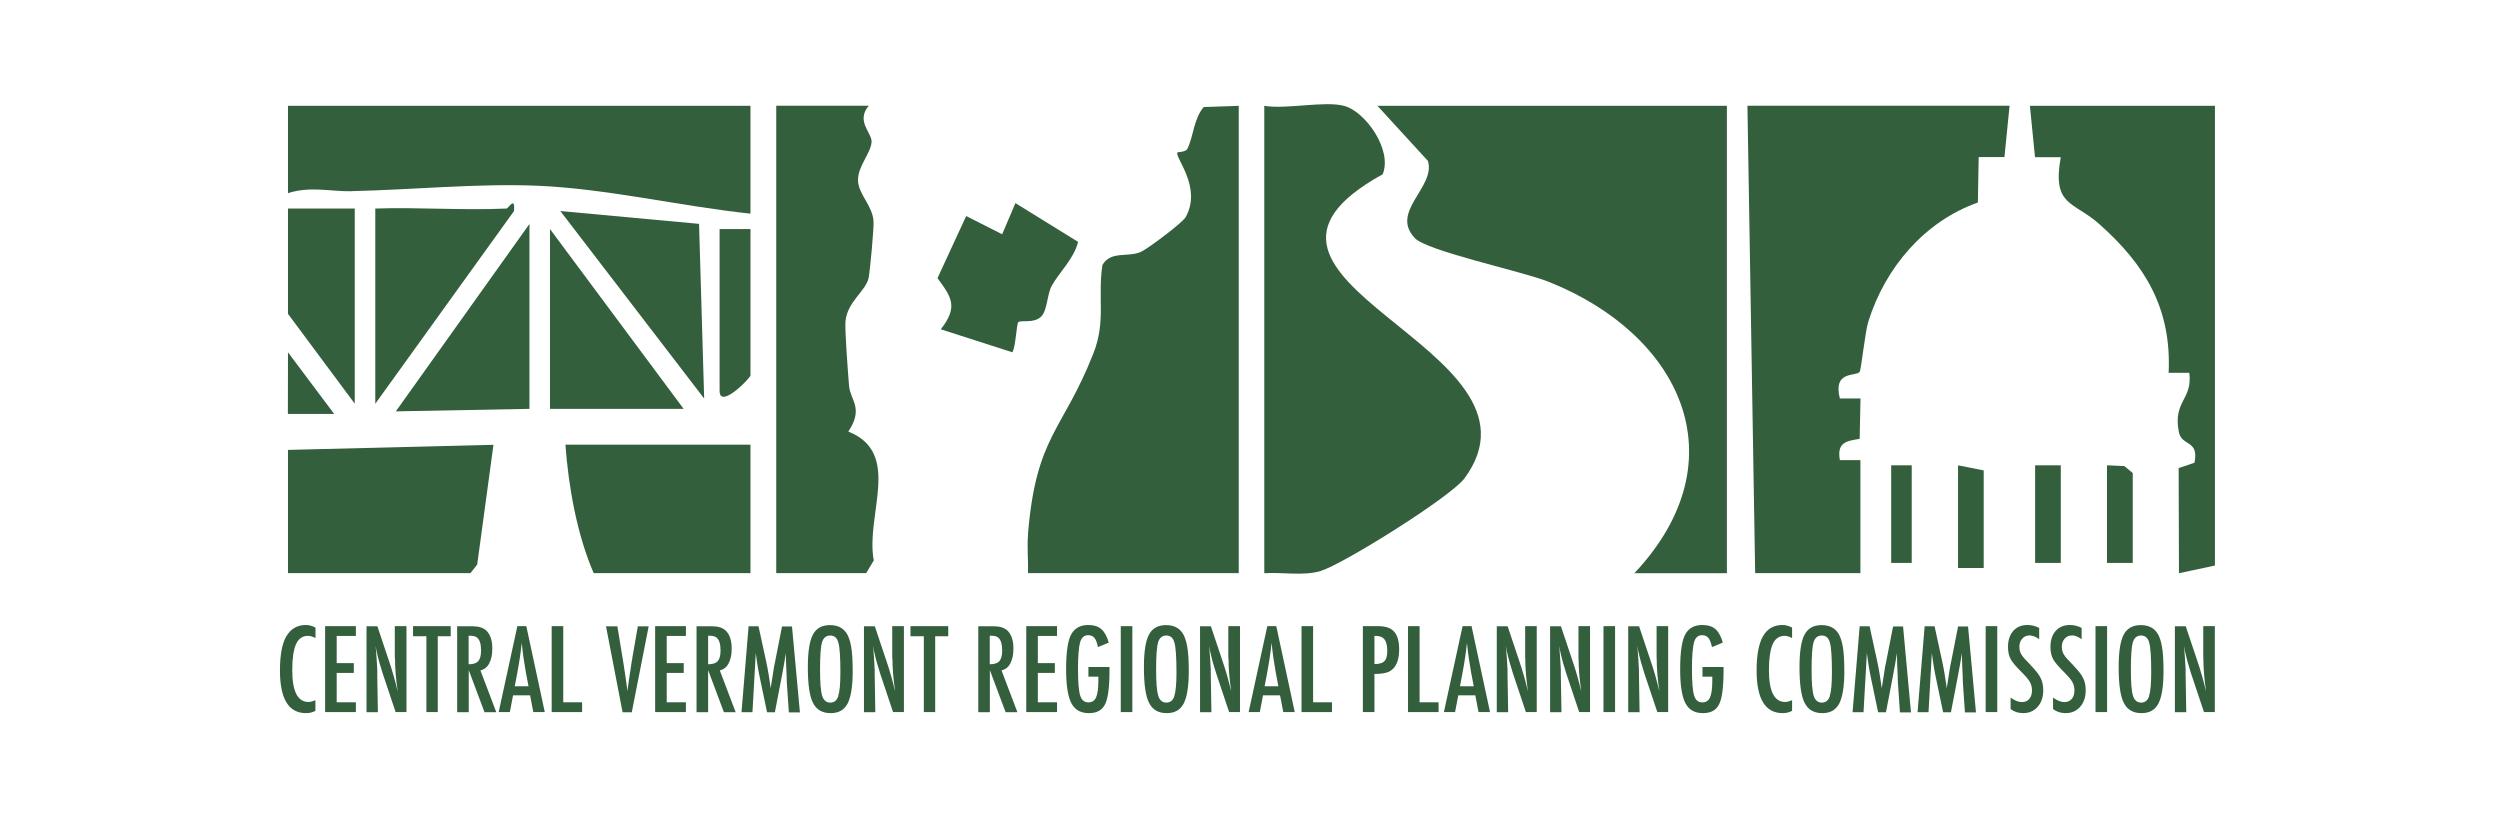 <?xml version="1.0" encoding="UTF-8"?> <svg xmlns="http://www.w3.org/2000/svg" width="192" height="64" viewBox="0 0 192 64" fill="none"><g clip-path="url(#clip0_6853_33988)"><path d="M108.649 18.28C109.602 19.288 116.9 20.832 118.911 21.632C129.028 25.648 133.739 35.272 125.52 44.024H132.625V8.128H105.789L109.666 12.36C110.275 14.376 106.726 16.256 108.657 18.28H108.649Z" fill="#335F3C"></path><path d="M142.879 44.016V35.336H141.301C141.084 34.032 141.693 33.872 142.823 33.704L142.887 30.6H141.301C140.756 28.456 142.494 28.928 142.815 28.568C142.943 28.424 143.231 25.496 143.488 24.696C144.777 20.576 147.781 17.016 151.899 15.552L151.963 12.064H153.942L154.334 8.12H134.203L134.796 44.016H142.887H142.879Z" fill="#335F3C"></path><path d="M78.953 41.064C78.873 42.048 78.977 43.04 78.953 44.016H95.135V8.128L92.451 8.216C91.666 9.128 91.666 10.48 91.194 11.424C91.057 11.696 90.457 11.664 90.424 11.712C90.2 12.072 92.355 14.408 91.049 16.688C90.817 17.104 88.117 19.136 87.605 19.352C86.579 19.784 85.306 19.248 84.665 20.352C84.288 22.848 84.953 24.664 83.968 27.152C81.613 33.136 79.562 33.44 78.945 41.064H78.953Z" fill="#335F3C"></path><path d="M101.455 43.84C103.121 43.336 111.413 38.176 112.486 36.72C119.88 26.64 91.338 21.576 106.19 13.384C106.959 11.52 104.86 8.552 103.218 8.128C101.712 7.736 98.804 8.408 97.097 8.128V44.024C98.515 43.928 100.085 44.256 101.455 43.848V43.84Z" fill="#335F3C"></path><path d="M67.105 43.032C66.448 39.544 69.316 34.8 65.15 33.144C66.36 31.336 65.295 30.736 65.207 29.632C65.126 28.632 64.87 25.304 64.934 24.664C65.078 23.152 66.528 22.328 66.713 21.328C66.825 20.72 67.113 17.608 67.089 17.024C67.033 15.8 65.912 14.92 65.895 13.848C65.879 12.768 66.873 11.776 66.937 10.912C66.985 10.208 65.703 9.32 66.721 8.12H59.615V44.016H66.52L67.113 43.032H67.105Z" fill="#335F3C"></path><path d="M26.979 14.68C31.553 14.584 36.72 14.072 41.255 14.264C46.574 14.48 52.309 15.848 57.636 16.408V8.128H22.117V14.832C23.847 14.28 25.433 14.72 26.987 14.688L26.979 14.68Z" fill="#335F3C"></path><path d="M158.268 12.064C157.587 15.848 159.221 15.432 161.215 17.2C164.748 20.336 166.783 23.688 166.551 28.632H168.137C168.409 30.704 166.863 30.784 167.336 33.184C167.56 34.304 168.898 33.752 168.537 35.536L167.32 35.952L167.344 44.024L170.107 43.432V8.128H155.896L156.289 12.072H158.268V12.064Z" fill="#335F3C"></path><path d="M22.117 44.016H36.128L36.648 43.36L37.898 34.16L22.117 34.552V44.016Z" fill="#335F3C"></path><path d="M57.636 44.016V34.152H43.425C43.658 37.4 44.323 41.088 45.596 44.016H57.636Z" fill="#335F3C"></path><path d="M38.883 16.016C35.543 16.168 32.162 15.904 28.822 16.016V31.008L39.476 16.208C39.572 15.008 39.068 16.008 38.891 16.016H38.883Z" fill="#335F3C"></path><path d="M72.248 25.288L77.751 27.056C78.016 26.592 78.064 24.88 78.208 24.744C78.4 24.56 79.386 24.864 79.954 24.32C80.443 23.856 80.403 22.632 80.763 21.968C81.332 20.928 82.478 19.88 82.798 18.576L77.984 15.6L76.966 17.992L74.203 16.592L72 21.36C73.089 22.84 73.602 23.568 72.248 25.296V25.288Z" fill="#335F3C"></path><path d="M40.662 17.2L30.4 31.592L40.662 31.4V17.2Z" fill="#335F3C"></path><path d="M42.24 31.4H52.502L42.24 17.592V31.4Z" fill="#335F3C"></path><path d="M53.687 17.192L43.033 16.208L54.08 30.608L53.687 17.192Z" fill="#335F3C"></path><path d="M27.244 16.016H22.117V24.104L27.244 31V16.016Z" fill="#335F3C"></path><path d="M57.637 17.592H55.265V30.016C55.265 31.464 57.637 29.024 57.637 28.832V17.592Z" fill="#335F3C"></path><path d="M150.377 35.736V43.624H152.348V36.128L150.377 35.736Z" fill="#335F3C"></path><path d="M158.268 35.736H156.297V43.232H158.268V35.736Z" fill="#335F3C"></path><path d="M163.146 35.792L161.816 35.736V43.232H163.795V36.328L163.146 35.792Z" fill="#335F3C"></path><path d="M146.82 35.736H145.242V43.232H146.82V35.736Z" fill="#335F3C"></path><path d="M22.117 27.056L22.109 31.792H25.666L22.117 27.056Z" fill="#335F3C"></path><path d="M21.989 48.864C21.66 49.44 21.5 50.32 21.5 51.496C21.5 53.68 22.165 54.768 23.503 54.768C23.767 54.768 24.007 54.712 24.224 54.592V53.776C24.015 53.864 23.839 53.912 23.695 53.912C22.862 53.912 22.445 53.096 22.445 51.472C22.445 51.016 22.469 50.624 22.517 50.296C22.565 49.968 22.637 49.688 22.734 49.472C22.83 49.256 22.958 49.096 23.11 48.992C23.262 48.888 23.439 48.832 23.655 48.832C23.807 48.832 23.999 48.888 24.232 49V48.2C23.991 48.072 23.743 48 23.495 48C22.822 48 22.325 48.288 21.997 48.864H21.989Z" fill="#335F3C"></path><path d="M24.969 54.688H27.332V53.936H25.858V51.68H27.172V50.928H25.858V48.84H27.332V48.088H24.969V54.688Z" fill="#335F3C"></path><path d="M30.336 50.552C30.336 50.92 30.352 51.304 30.384 51.72C30.416 52.136 30.472 52.592 30.544 53.104C30.344 52.264 30.12 51.464 29.863 50.728L28.982 48.096H28.149V54.696H29.022L28.974 51.824C28.974 51.744 28.974 51.664 28.974 51.6C28.974 51.536 28.974 51.48 28.974 51.432L28.926 50.616L28.878 49.944C28.878 49.944 28.878 49.864 28.862 49.808C28.862 49.752 28.846 49.696 28.838 49.616C28.854 49.688 28.87 49.752 28.886 49.816C28.902 49.872 28.91 49.92 28.91 49.96C28.982 50.28 29.054 50.584 29.134 50.872C29.214 51.16 29.302 51.448 29.391 51.72L30.384 54.688H31.217V48.088H30.32V50.552H30.336Z" fill="#335F3C"></path><path d="M31.722 48.864H32.747V54.688H33.62V48.864H34.614V48.088H31.722V48.864Z" fill="#335F3C"></path><path d="M37.569 50.944C37.73 50.656 37.81 50.28 37.81 49.808C37.81 49.192 37.658 48.736 37.361 48.44C37.121 48.208 36.76 48.096 36.28 48.096H35.11V54.696H35.999V51.464L37.209 54.696H38.114L36.897 51.488C37.193 51.416 37.417 51.24 37.578 50.952L37.569 50.944ZM35.991 51.016V48.824H36.144C36.28 48.824 36.4 48.848 36.504 48.888C36.608 48.928 36.688 49 36.752 49.088C36.816 49.176 36.865 49.296 36.897 49.44C36.929 49.584 36.945 49.76 36.945 49.968C36.945 50.344 36.873 50.616 36.728 50.776C36.584 50.936 36.344 51.016 35.999 51.016H35.991Z" fill="#335F3C"></path><path d="M39.733 48.088L38.299 54.688H39.156L39.404 53.4H40.71L40.958 54.688H41.839L40.421 48.088H39.733ZM39.532 52.712L39.693 51.864C39.781 51.408 39.853 50.976 39.917 50.568C39.981 50.16 40.029 49.76 40.069 49.368C40.149 50.184 40.261 50.944 40.389 51.656L40.59 52.704H39.532V52.712Z" fill="#335F3C"></path><path d="M43.257 48.088H42.368V54.688H44.707V53.936H43.257V48.088Z" fill="#335F3C"></path><path d="M48.568 50.528C48.56 50.584 48.544 50.656 48.528 50.736C48.512 50.816 48.504 50.896 48.488 50.992L48.336 52L48.224 52.768C48.224 52.768 48.216 52.848 48.208 52.896C48.208 52.944 48.192 53.008 48.184 53.072L48.144 52.744C48.128 52.632 48.112 52.512 48.096 52.384C48.08 52.248 48.056 52.104 48.032 51.936L47.887 50.976L47.815 50.536L47.415 48.104H46.542L47.815 54.704H48.52L49.818 48.104H48.985L48.56 50.536L48.568 50.528Z" fill="#335F3C"></path><path d="M50.315 54.688H52.678V53.936H51.204V51.68H52.51V50.928H51.204V48.84H52.678V48.088H50.315V54.688Z" fill="#335F3C"></path><path d="M55.954 50.944C56.114 50.656 56.194 50.28 56.194 49.808C56.194 49.192 56.042 48.736 55.746 48.44C55.506 48.208 55.145 48.096 54.664 48.096H53.495V54.696H54.384V51.464L55.594 54.696H56.499L55.281 51.488C55.578 51.416 55.802 51.24 55.962 50.952L55.954 50.944ZM54.384 51.016V48.824H54.536C54.672 48.824 54.793 48.848 54.897 48.888C55.001 48.928 55.081 49 55.145 49.088C55.209 49.176 55.257 49.296 55.289 49.44C55.321 49.584 55.337 49.76 55.337 49.968C55.337 50.344 55.265 50.616 55.121 50.776C54.977 50.936 54.736 51.016 54.392 51.016H54.384Z" fill="#335F3C"></path><path d="M60.064 48.088L59.543 50.736L59.447 51.208L59.335 51.928L59.215 52.688C59.215 52.688 59.215 52.72 59.207 52.744C59.207 52.768 59.207 52.808 59.191 52.856C59.143 52.488 59.087 52.128 59.03 51.792C58.974 51.456 58.91 51.12 58.838 50.784L58.253 48.096H57.492L56.948 54.696H57.789L58.045 50.152C58.093 50.52 58.141 50.88 58.197 51.216C58.253 51.552 58.318 51.888 58.39 52.216L58.91 54.704H59.511L60.064 51.824L60.104 51.6L60.216 51C60.232 50.92 60.248 50.824 60.264 50.704C60.28 50.584 60.304 50.448 60.328 50.296L60.352 50.16C60.352 50.16 60.352 50.216 60.352 50.232C60.352 50.248 60.352 50.264 60.352 50.272L60.376 51.08L60.416 51.968C60.416 52.024 60.416 52.088 60.416 52.176C60.416 52.256 60.424 52.36 60.432 52.472L60.584 54.712H61.434L60.825 48.112H60.056L60.064 48.088Z" fill="#335F3C"></path><path d="M64.974 48.576C64.71 48.2 64.293 48.008 63.741 48.008C63.124 48.008 62.683 48.256 62.427 48.744C62.171 49.232 62.042 50.064 62.042 51.232C62.042 52.544 62.171 53.464 62.435 53.976C62.699 54.504 63.148 54.768 63.789 54.768C64.43 54.768 64.83 54.52 65.095 54.032C65.351 53.544 65.487 52.712 65.487 51.552C65.487 50.72 65.447 50.088 65.367 49.656C65.287 49.192 65.159 48.832 64.982 48.576H64.974ZM64.382 53.464C64.269 53.792 64.069 53.96 63.765 53.96C63.46 53.96 63.252 53.784 63.14 53.432C63.028 53.056 62.98 52.392 62.98 51.424C62.98 50.376 63.028 49.68 63.132 49.328C63.236 48.984 63.444 48.808 63.765 48.808C64.085 48.808 64.293 48.992 64.39 49.368C64.494 49.744 64.542 50.496 64.542 51.64C64.542 52.52 64.486 53.128 64.374 53.456L64.382 53.464Z" fill="#335F3C"></path><path d="M68.539 50.552C68.539 50.92 68.555 51.304 68.587 51.72C68.619 52.136 68.675 52.592 68.747 53.104C68.547 52.264 68.323 51.464 68.067 50.728L67.185 48.096H66.352V54.696H67.225L67.177 51.824C67.177 51.744 67.177 51.664 67.177 51.6C67.177 51.536 67.177 51.48 67.177 51.432L67.129 50.616L67.081 49.944C67.081 49.944 67.081 49.864 67.065 49.808C67.065 49.752 67.049 49.696 67.041 49.616C67.057 49.688 67.073 49.752 67.089 49.816C67.105 49.872 67.113 49.92 67.113 49.96C67.185 50.28 67.257 50.584 67.338 50.872C67.418 51.16 67.506 51.448 67.594 51.72L68.587 54.688H69.42V48.088H68.523V50.552H68.539Z" fill="#335F3C"></path><path d="M69.925 48.864H70.95V54.688H71.823V48.864H72.825V48.088H69.925V48.864Z" fill="#335F3C"></path><path d="M77.591 50.944C77.751 50.656 77.832 50.28 77.832 49.808C77.832 49.192 77.679 48.736 77.383 48.44C77.143 48.208 76.782 48.096 76.302 48.096H75.132V54.696H76.021V51.464L77.231 54.696H78.136L76.918 51.488C77.215 51.416 77.439 51.24 77.599 50.952L77.591 50.944ZM76.013 51.016V48.824H76.165C76.302 48.824 76.422 48.848 76.526 48.888C76.63 48.928 76.71 49 76.774 49.088C76.838 49.176 76.886 49.296 76.918 49.44C76.95 49.584 76.966 49.76 76.966 49.968C76.966 50.344 76.894 50.616 76.75 50.776C76.606 50.936 76.366 51.016 76.021 51.016H76.013Z" fill="#335F3C"></path><path d="M78.817 54.688H81.18V53.936H79.706V51.68H81.012V50.928H79.706V48.84H81.18V48.088H78.817V54.688Z" fill="#335F3C"></path><path d="M83.576 51.968H84.353V52.28C84.353 52.872 84.296 53.304 84.176 53.568C84.064 53.816 83.864 53.944 83.584 53.944C83.279 53.944 83.063 53.768 82.959 53.416C82.847 53.064 82.79 52.384 82.79 51.384C82.79 50.384 82.847 49.712 82.951 49.328C83.063 48.96 83.263 48.784 83.559 48.784C83.776 48.784 83.936 48.848 84.048 48.984C84.104 49.048 84.152 49.144 84.2 49.256C84.248 49.376 84.288 49.52 84.32 49.696L85.154 49.352C85.017 48.872 84.825 48.528 84.577 48.312C84.337 48.104 84 48 83.567 48C82.999 48 82.582 48.216 82.31 48.648C82.021 49.104 81.877 50.032 81.877 51.416C81.877 52.624 82.013 53.488 82.278 54C82.542 54.512 82.991 54.768 83.624 54.768C84.256 54.768 84.649 54.536 84.873 54.08C85.097 53.632 85.21 52.76 85.21 51.48V51.224H83.591V51.976L83.576 51.968Z" fill="#335F3C"></path><path d="M86.964 48.088H86.075V54.688H86.964V48.088Z" fill="#335F3C"></path><path d="M90.785 48.576C90.521 48.2 90.104 48.008 89.551 48.008C88.935 48.008 88.494 48.256 88.238 48.744C87.981 49.232 87.853 50.064 87.853 51.232C87.853 52.544 87.981 53.464 88.246 53.976C88.51 54.504 88.959 54.768 89.6 54.768C90.24 54.768 90.641 54.52 90.905 54.032C91.162 53.544 91.298 52.712 91.298 51.552C91.298 50.72 91.258 50.088 91.178 49.656C91.097 49.192 90.969 48.832 90.793 48.576H90.785ZM90.192 53.464C90.08 53.792 89.88 53.96 89.576 53.96C89.271 53.96 89.063 53.784 88.951 53.432C88.838 53.056 88.79 52.392 88.79 51.424C88.79 50.376 88.838 49.68 88.943 49.328C89.047 48.984 89.255 48.808 89.576 48.808C89.896 48.808 90.104 48.992 90.2 49.368C90.304 49.744 90.353 50.496 90.353 51.64C90.353 52.52 90.296 53.128 90.184 53.456L90.192 53.464Z" fill="#335F3C"></path><path d="M94.35 50.552C94.35 50.92 94.366 51.304 94.398 51.72C94.43 52.136 94.486 52.592 94.558 53.104C94.358 52.264 94.133 51.464 93.877 50.728L92.996 48.096H92.163V54.696H93.036L92.988 51.824C92.988 51.744 92.988 51.664 92.988 51.6C92.988 51.536 92.988 51.48 92.988 51.432L92.94 50.616L92.892 49.944C92.892 49.944 92.892 49.864 92.876 49.808C92.876 49.752 92.86 49.696 92.852 49.616C92.868 49.688 92.884 49.752 92.9 49.816C92.916 49.872 92.924 49.92 92.924 49.96C92.996 50.28 93.068 50.584 93.148 50.872C93.228 51.16 93.316 51.448 93.404 51.72L94.398 54.688H95.231V48.088H94.334V50.552H94.35Z" fill="#335F3C"></path><path d="M97.33 48.088L95.896 54.688H96.753L97.001 53.4H98.307L98.556 54.688H99.437L98.019 48.088H97.33ZM97.122 52.712L97.282 51.864C97.37 51.408 97.442 50.976 97.506 50.568C97.57 50.16 97.618 49.76 97.658 49.368C97.739 50.184 97.851 50.944 97.979 51.656L98.179 52.704H97.122V52.712Z" fill="#335F3C"></path><path d="M100.846 48.088H99.957V54.688H102.296V53.936H100.846V48.088Z" fill="#335F3C"></path><path d="M105.837 48.088H104.668V54.688H105.557V51.76C106.046 51.76 106.422 51.704 106.678 51.584C107.191 51.328 107.455 50.76 107.455 49.88C107.455 49.256 107.327 48.8 107.071 48.512C106.815 48.224 106.406 48.088 105.837 48.088ZM106.318 50.776C106.182 50.928 105.925 51 105.557 51V48.84H105.685C105.981 48.84 106.19 48.928 106.334 49.112C106.47 49.296 106.542 49.584 106.542 49.976C106.542 50.368 106.47 50.632 106.326 50.776H106.318Z" fill="#335F3C"></path><path d="M109.025 48.088H108.136V54.688H110.483V53.936H109.025V48.088Z" fill="#335F3C"></path><path d="M112.326 48.088L110.892 54.688H111.749L111.998 53.4H113.303L113.552 54.688H114.433L113.015 48.088H112.326ZM112.126 52.712L112.286 51.864C112.374 51.408 112.446 50.976 112.51 50.568C112.574 50.16 112.622 49.76 112.662 49.368C112.743 50.184 112.855 50.944 112.983 51.656L113.183 52.704H112.126V52.712Z" fill="#335F3C"></path><path d="M117.14 50.552C117.14 50.92 117.156 51.304 117.188 51.72C117.22 52.136 117.276 52.592 117.349 53.104C117.148 52.264 116.924 51.464 116.668 50.728L115.786 48.096H114.953V54.696H115.827L115.778 51.824C115.778 51.744 115.778 51.664 115.778 51.6C115.778 51.536 115.778 51.48 115.778 51.432L115.73 50.616L115.682 49.944C115.682 49.944 115.682 49.864 115.666 49.808C115.666 49.752 115.65 49.696 115.642 49.616C115.658 49.688 115.674 49.752 115.69 49.816C115.706 49.872 115.714 49.92 115.714 49.96C115.786 50.28 115.859 50.584 115.939 50.872C116.019 51.16 116.107 51.448 116.195 51.72L117.188 54.688H118.021V48.088H117.132V50.552H117.14Z" fill="#335F3C"></path><path d="M121.234 50.552C121.234 50.92 121.25 51.304 121.282 51.72C121.314 52.136 121.37 52.592 121.442 53.104C121.242 52.264 121.018 51.464 120.761 50.728L119.88 48.096H119.047V54.696H119.92L119.872 51.824C119.872 51.744 119.872 51.664 119.872 51.6C119.872 51.536 119.872 51.48 119.872 51.432L119.824 50.616L119.776 49.944C119.776 49.944 119.776 49.864 119.76 49.808C119.76 49.752 119.744 49.696 119.736 49.616C119.752 49.688 119.768 49.752 119.784 49.816C119.8 49.872 119.808 49.92 119.808 49.96C119.88 50.28 119.952 50.584 120.032 50.872C120.112 51.16 120.201 51.448 120.289 51.72L121.282 54.688H122.115V48.088H121.226V50.552H121.234Z" fill="#335F3C"></path><path d="M124.038 48.088H123.148V54.688H124.038V48.088Z" fill="#335F3C"></path><path d="M127.234 50.552C127.234 50.92 127.25 51.304 127.282 51.72C127.314 52.136 127.37 52.592 127.442 53.104C127.242 52.264 127.018 51.464 126.761 50.728L125.88 48.096H125.047V54.696H125.92L125.872 51.824C125.872 51.744 125.872 51.664 125.872 51.6C125.872 51.536 125.872 51.48 125.872 51.432L125.824 50.616L125.776 49.944C125.776 49.944 125.776 49.864 125.76 49.808C125.76 49.752 125.744 49.696 125.736 49.616C125.752 49.688 125.768 49.752 125.784 49.816C125.8 49.872 125.808 49.92 125.808 49.96C125.88 50.28 125.952 50.584 126.032 50.872C126.112 51.16 126.201 51.448 126.289 51.72L127.282 54.688H128.115V48.088H127.226V50.552H127.234Z" fill="#335F3C"></path><path d="M130.727 51.968H131.504V52.28C131.504 52.872 131.448 53.304 131.327 53.568C131.215 53.816 131.015 53.944 130.735 53.944C130.43 53.944 130.214 53.768 130.11 53.416C129.998 53.064 129.942 52.384 129.942 51.384C129.942 50.384 129.998 49.712 130.102 49.328C130.206 48.96 130.414 48.784 130.711 48.784C130.927 48.784 131.087 48.848 131.199 48.984C131.255 49.048 131.303 49.144 131.351 49.256C131.4 49.376 131.44 49.52 131.48 49.696L132.313 49.352C132.177 48.872 131.984 48.528 131.744 48.312C131.504 48.104 131.167 48 130.727 48C130.158 48 129.741 48.216 129.469 48.648C129.181 49.104 129.036 50.032 129.036 51.416C129.036 52.624 129.173 53.488 129.437 54C129.701 54.512 130.15 54.768 130.783 54.768C131.416 54.768 131.808 54.536 132.032 54.08C132.257 53.632 132.369 52.76 132.369 51.48V51.224H130.751V51.976L130.727 51.968Z" fill="#335F3C"></path><path d="M135.397 48.864C135.069 49.44 134.908 50.32 134.908 51.496C134.908 53.68 135.573 54.768 136.911 54.768C137.175 54.768 137.416 54.712 137.632 54.592V53.776C137.424 53.864 137.255 53.912 137.103 53.912C136.27 53.912 135.854 53.096 135.854 51.472C135.854 51.016 135.878 50.624 135.926 50.296C135.974 49.968 136.046 49.688 136.142 49.472C136.238 49.256 136.366 49.096 136.518 48.992C136.671 48.888 136.847 48.832 137.063 48.832C137.215 48.832 137.408 48.888 137.632 49V48.2C137.392 48.072 137.143 48 136.895 48C136.222 48 135.725 48.288 135.397 48.864Z" fill="#335F3C"></path><path d="M141.132 48.576C140.868 48.2 140.452 48.008 139.899 48.008C139.282 48.008 138.841 48.256 138.585 48.744C138.329 49.232 138.201 50.064 138.201 51.232C138.201 52.544 138.329 53.464 138.593 53.976C138.857 54.504 139.306 54.768 139.947 54.768C140.588 54.768 140.988 54.52 141.253 54.032C141.509 53.544 141.645 52.712 141.645 51.552C141.645 50.72 141.605 50.088 141.525 49.656C141.445 49.192 141.317 48.832 141.141 48.576H141.132ZM140.532 53.464C140.42 53.792 140.219 53.96 139.915 53.96C139.61 53.96 139.402 53.784 139.29 53.432C139.178 53.056 139.13 52.392 139.13 51.424C139.13 50.376 139.178 49.68 139.282 49.328C139.386 48.984 139.594 48.808 139.915 48.808C140.235 48.808 140.444 48.992 140.54 49.368C140.644 49.744 140.692 50.496 140.692 51.64C140.692 52.52 140.636 53.128 140.524 53.456L140.532 53.464Z" fill="#335F3C"></path><path d="M145.394 48.088L144.874 50.736L144.777 51.208L144.665 51.928L144.545 52.688C144.545 52.688 144.545 52.72 144.537 52.744C144.537 52.768 144.537 52.808 144.521 52.856C144.473 52.488 144.417 52.128 144.361 51.792C144.305 51.456 144.241 51.12 144.169 50.784L143.584 48.096H142.823L142.278 54.696H143.119L143.376 50.152C143.424 50.52 143.472 50.88 143.528 51.216C143.584 51.552 143.648 51.888 143.72 52.216L144.241 54.704H144.842L145.394 51.824L145.434 51.6L145.546 51C145.562 50.92 145.579 50.824 145.595 50.704C145.611 50.584 145.635 50.448 145.659 50.296L145.683 50.16C145.683 50.16 145.683 50.216 145.683 50.232C145.683 50.248 145.683 50.264 145.683 50.272L145.707 51.08L145.747 51.968C145.747 52.024 145.747 52.088 145.747 52.176C145.747 52.256 145.755 52.36 145.763 52.472L145.915 54.712H146.764L146.155 48.112H145.386L145.394 48.088Z" fill="#335F3C"></path><path d="M150.385 48.088L149.864 50.736L149.768 51.208L149.656 51.928L149.536 52.688C149.536 52.688 149.536 52.72 149.528 52.744C149.528 52.768 149.528 52.808 149.512 52.856C149.464 52.488 149.408 52.128 149.352 51.792C149.296 51.456 149.231 51.12 149.159 50.784L148.575 48.096H147.814L147.269 54.696H148.11L148.366 50.152C148.414 50.52 148.462 50.88 148.518 51.216C148.575 51.552 148.639 51.888 148.711 52.216L149.231 54.704H149.832L150.385 51.824L150.425 51.6L150.537 51C150.553 50.92 150.569 50.824 150.585 50.704C150.601 50.584 150.625 50.448 150.649 50.296L150.673 50.16C150.673 50.16 150.673 50.216 150.673 50.232C150.673 50.248 150.673 50.264 150.673 50.272L150.697 51.08L150.737 51.968C150.737 52.024 150.737 52.088 150.737 52.176C150.737 52.256 150.745 52.36 150.753 52.472L150.906 54.712H151.755L151.146 48.112H150.377L150.385 48.088Z" fill="#335F3C"></path><path d="M153.389 48.088H152.5V54.688H153.389V48.088Z" fill="#335F3C"></path><path d="M155.993 51.12C155.792 50.92 155.632 50.752 155.512 50.616C155.392 50.48 155.296 50.36 155.248 50.272C155.143 50.104 155.087 49.912 155.087 49.68C155.087 49.416 155.159 49.208 155.312 49.048C155.456 48.88 155.648 48.8 155.88 48.8C156.097 48.8 156.337 48.896 156.609 49.088V48.224C156.321 48.072 156.017 48 155.704 48C155.248 48 154.887 48.152 154.615 48.456C154.35 48.76 154.214 49.168 154.214 49.68C154.214 50.064 154.286 50.376 154.422 50.632C154.494 50.76 154.607 50.912 154.751 51.08C154.895 51.248 155.087 51.448 155.312 51.672C155.456 51.816 155.576 51.952 155.672 52.064C155.768 52.184 155.848 52.288 155.896 52.376C156.001 52.568 156.057 52.784 156.057 53.024C156.057 53.304 155.984 53.52 155.848 53.68C155.712 53.84 155.52 53.92 155.28 53.92C155.023 53.92 154.735 53.808 154.414 53.576V54.456C154.679 54.664 155.007 54.768 155.384 54.768C155.832 54.768 156.201 54.608 156.489 54.288C156.778 53.96 156.922 53.536 156.922 53.024C156.922 52.648 156.858 52.328 156.721 52.072C156.593 51.808 156.345 51.488 155.984 51.12H155.993Z" fill="#335F3C"></path><path d="M159.253 51.12C159.053 50.92 158.892 50.752 158.772 50.616C158.652 50.48 158.556 50.36 158.508 50.272C158.404 50.104 158.348 49.912 158.348 49.68C158.348 49.416 158.42 49.208 158.572 49.048C158.716 48.88 158.908 48.8 159.141 48.8C159.357 48.8 159.597 48.896 159.87 49.088V48.224C159.581 48.072 159.277 48 158.964 48C158.508 48 158.147 48.152 157.875 48.456C157.611 48.76 157.474 49.168 157.474 49.68C157.474 50.064 157.547 50.376 157.683 50.632C157.755 50.76 157.867 50.912 158.011 51.08C158.155 51.248 158.348 51.448 158.572 51.672C158.716 51.816 158.836 51.952 158.932 52.064C159.029 52.184 159.109 52.288 159.157 52.376C159.261 52.568 159.317 52.784 159.317 53.024C159.317 53.304 159.245 53.52 159.109 53.68C158.972 53.84 158.78 53.92 158.54 53.92C158.284 53.92 157.995 53.808 157.675 53.576V54.456C157.939 54.664 158.268 54.768 158.644 54.768C159.093 54.768 159.461 54.608 159.75 54.288C160.038 53.96 160.182 53.536 160.182 53.024C160.182 52.648 160.118 52.328 159.982 52.072C159.854 51.808 159.605 51.488 159.245 51.12H159.253Z" fill="#335F3C"></path><path d="M161.824 48.088H160.935V54.688H161.824V48.088Z" fill="#335F3C"></path><path d="M165.646 48.576C165.381 48.2 164.965 48.008 164.412 48.008C163.795 48.008 163.354 48.256 163.098 48.744C162.842 49.232 162.714 50.064 162.714 51.232C162.714 52.544 162.842 53.464 163.106 53.976C163.371 54.504 163.819 54.768 164.46 54.768C165.101 54.768 165.501 54.52 165.766 54.032C166.022 53.544 166.158 52.712 166.158 51.552C166.158 50.72 166.118 50.088 166.038 49.656C165.958 49.192 165.83 48.832 165.654 48.576H165.646ZM165.053 53.464C164.941 53.792 164.74 53.96 164.436 53.96C164.132 53.96 163.923 53.784 163.811 53.432C163.699 53.056 163.651 52.392 163.651 51.424C163.651 50.376 163.699 49.68 163.803 49.328C163.907 48.984 164.115 48.808 164.436 48.808C164.756 48.808 164.965 48.992 165.061 49.368C165.165 49.744 165.213 50.496 165.213 51.64C165.213 52.52 165.157 53.128 165.045 53.456L165.053 53.464Z" fill="#335F3C"></path><path d="M169.218 50.552C169.218 50.92 169.234 51.304 169.266 51.72C169.298 52.136 169.354 52.592 169.426 53.104C169.226 52.264 169.002 51.464 168.746 50.728L167.864 48.096H167.031V54.696H167.904L167.856 51.824C167.856 51.744 167.856 51.664 167.856 51.6C167.856 51.536 167.856 51.48 167.856 51.432L167.808 50.616L167.76 49.944C167.76 49.944 167.76 49.864 167.744 49.808C167.744 49.752 167.728 49.696 167.72 49.616C167.736 49.688 167.752 49.752 167.768 49.816C167.784 49.872 167.792 49.92 167.792 49.96C167.864 50.28 167.936 50.584 168.017 50.872C168.097 51.16 168.185 51.448 168.273 51.72L169.266 54.688H170.099V48.088H169.21V50.552H169.218Z" fill="#335F3C"></path></g><defs><clipPath id="clip0_6853_33988"><rect width="149" height="48" fill="white" transform="translate(21.5 8)"></rect></clipPath></defs></svg> 